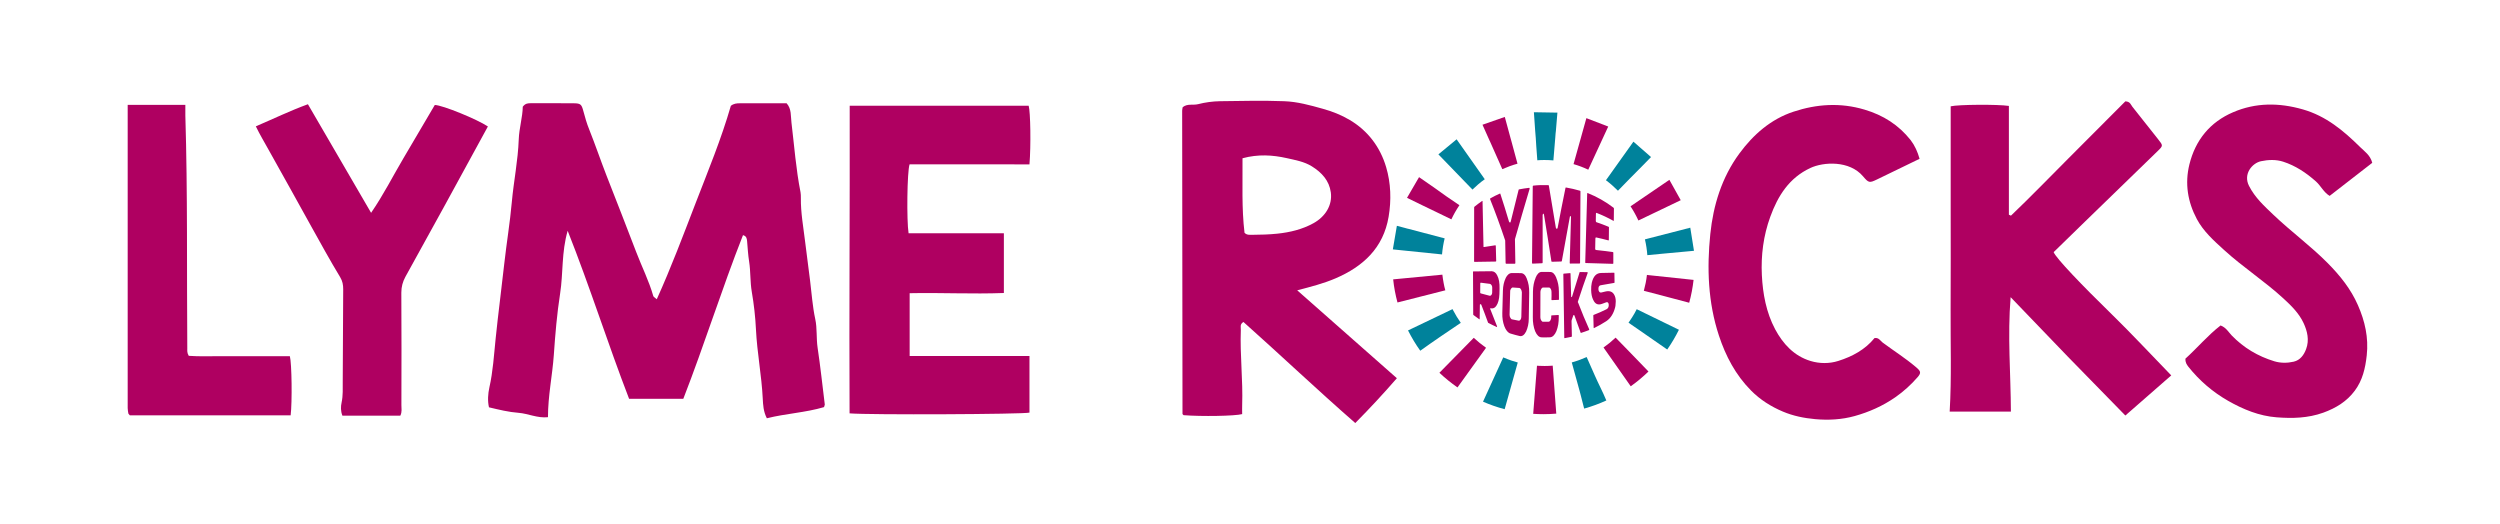 <?xml version="1.0" encoding="utf-8"?>
<!-- Generator: Adobe Illustrator 26.0.3, SVG Export Plug-In . SVG Version: 6.00 Build 0)  -->
<svg xmlns="http://www.w3.org/2000/svg" xmlns:xlink="http://www.w3.org/1999/xlink" version="1.1" id="Layer_1" x="0px" y="0px" viewBox="0 0 372.01 77.95" style="enable-background:new 0 0 372.01 77.95;" xml:space="preserve" width="720" height="150.867">
<style type="text/css">
	.st0{fill:#AF0061;}
	.st1{fill:#00829B;}
</style>
<g>
	<g>
		<path class="st0" d="M219.36,30.88c0-0.06,0.02-0.1,0.07-0.14c0.36-0.29,0.73-0.57,1.11-0.83c0.05-0.03,0.07-0.01,0.07,0.05    c0.04,2.22,0.09,4.44,0.14,6.67c-0.01,0.02-0.01,0.03-0.01,0.04c0,0,0,0.01,0,0.01c0,0.06,0.03,0.09,0.09,0.08    c0.55-0.09,1.11-0.18,1.67-0.26c0.05-0.01,0.08,0.03,0.08,0.1c0.02,0.74,0.04,1.47,0.06,2.21c0,0.07-0.02,0.11-0.07,0.11    c-1.05,0.01-2.1,0.03-3.15,0.05c-0.04,0-0.07-0.03-0.07-0.08C219.35,36.22,219.36,33.55,219.36,30.88 M225.43,35.59    c0.02,1.18,0.04,2.35,0.06,3.53c0,0.08-0.02,0.12-0.07,0.12c-0.43,0-0.86,0-1.3,0c-0.05,0-0.08-0.04-0.08-0.11    c-0.02-1.11-0.04-2.22-0.06-3.34c-0.76-2.27-1.52-4.34-2.24-6.13c-0.03-0.07-0.01-0.12,0.05-0.16c0.46-0.26,0.93-0.49,1.41-0.7    c0.03-0.01,0.04,0,0.06,0.05c0.43,1.3,0.86,2.69,1.29,4.14c0,0,0-0.01,0-0.01c0.06,0.1,0.11,0.15,0.16,0.14    c0.03-0.01,0.06-0.05,0.09-0.15c0,0,0,0.01,0,0.01c0.38-1.53,0.77-3.11,1.17-4.71c0.01-0.05,0.03-0.08,0.07-0.09    c0.5-0.1,0.99-0.17,1.5-0.23c0.03,0,0.06,0.01,0.07,0.04c0.01,0.03,0.01,0.07,0,0.12C226.84,30.65,226.12,33.18,225.43,35.59     M230.4,27.55c0.04,0,0.07,0.03,0.08,0.1c0.36,2.09,0.7,4.18,1.04,6.26c0-0.01,0-0.01,0-0.02c0.05,0.11,0.1,0.17,0.14,0.17    c0.05,0,0.09-0.06,0.13-0.18c0,0.01-0.01,0.02-0.01,0.03c0.38-2.02,0.77-4,1.17-5.94c0.01-0.06,0.04-0.08,0.08-0.07    c0.7,0.12,1.39,0.28,2.08,0.48c0.05,0.02,0.08,0.06,0.07,0.14c-0.02,3.55-0.04,7.07-0.06,10.58c0,0.08-0.03,0.11-0.08,0.11    c-0.46,0-0.93,0.01-1.39,0.01c-0.05,0-0.08-0.04-0.07-0.12c0.06-2.26,0.12-4.51,0.19-6.76c-0.02-0.13-0.04-0.2-0.07-0.2    c-0.05-0.01-0.08,0.04-0.11,0.13c0,0,0.01-0.01,0.01-0.01c-0.4,2.13-0.8,4.33-1.19,6.56c-0.01,0.06-0.04,0.09-0.08,0.09    c-0.47,0.01-0.94,0.03-1.4,0.04c-0.04,0-0.06-0.03-0.08-0.09c-0.35-2.3-0.72-4.61-1.1-6.92c-0.02-0.1-0.05-0.15-0.1-0.15    c-0.04,0-0.07,0.07-0.1,0.2c0-0.01,0-0.02,0-0.03c0,2.36,0,4.73,0,7.09c0,0.08-0.03,0.12-0.08,0.12    c-0.47,0.02-0.95,0.04-1.42,0.06c-0.05,0-0.08-0.04-0.08-0.12c0.03-3.78,0.07-7.56,0.11-11.36c0-0.08,0.03-0.13,0.08-0.13    C228.89,27.54,229.65,27.52,230.4,27.55 M237.46,32.85c0,0.12,0.03,0.19,0.11,0.22c0.6,0.2,1.2,0.43,1.78,0.67    c0.05,0.02,0.07,0.06,0.07,0.11c-0.01,0.62-0.01,1.24-0.02,1.85c0,0.06-0.03,0.09-0.07,0.07c-0.6-0.16-1.21-0.31-1.82-0.44    c-0.07,0-0.1,0.06-0.11,0.16c-0.01,0.52-0.02,1.04-0.03,1.55c0.01,0.1,0.05,0.15,0.12,0.16c0.84,0.09,1.68,0.19,2.51,0.31    c0.05,0.01,0.07,0.04,0.07,0.1c0,0.52,0,1.04,0,1.56c0,0.06-0.03,0.09-0.08,0.09c-1.34-0.03-2.69-0.08-4.03-0.12    c-0.05,0-0.08-0.04-0.07-0.11c0.1-3.42,0.19-6.83,0.29-10.23c0-0.06,0.03-0.09,0.08-0.07c1.35,0.54,2.64,1.26,3.83,2.17    c0.04,0.03,0.07,0.08,0.07,0.13c-0.01,0.59-0.01,1.18-0.02,1.78c0,0.06-0.02,0.07-0.06,0.05c-0.8-0.45-1.63-0.84-2.48-1.17    c-0.01,0-0.02-0.01-0.03-0.01c-0.06-0.02-0.08,0.02-0.09,0.12C237.47,32.15,237.47,32.5,237.46,32.85"/>
		<path class="st0" d="M222.65,45.52c-0.21,0.31-0.48,0.42-0.81,0.36c-0.07-0.02-0.1-0.01-0.1,0.03c0,0.05,0.01,0.11,0.05,0.16    c0.32,0.79,0.65,1.62,0.97,2.47c0.01,0.04,0.02,0.08,0.01,0.1c-0.01,0.03-0.02,0.03-0.05,0.02c-0.42-0.19-0.84-0.39-1.25-0.61    c-0.01,0-0.02-0.01-0.03-0.02c-0.01-0.01-0.02-0.02-0.02-0.04c-0.32-0.9-0.65-1.76-0.97-2.58c-0.02-0.07-0.04-0.1-0.07-0.11    c-0.02-0.01-0.05-0.02-0.07-0.03c-0.06-0.03-0.1,0-0.1,0.08c-0.01,0.71-0.02,1.41-0.03,2.12c0,0.05-0.02,0.06-0.05,0.04    c-0.29-0.2-0.58-0.41-0.87-0.63c-0.03-0.02-0.04-0.06-0.04-0.1c-0.01-2.12-0.02-4.23-0.03-6.33c0-0.04,0.02-0.06,0.05-0.06    c0.91-0.01,1.82-0.02,2.74-0.03c0.35,0.02,0.62,0.22,0.81,0.62c0.26,0.48,0.37,1.14,0.35,1.98c-0.01,0.27-0.02,0.54-0.02,0.8    C223.09,44.53,222.93,45.13,222.65,45.52 M222.05,42.8c0-0.15-0.03-0.27-0.11-0.38c-0.08-0.11-0.16-0.17-0.24-0.18    c-0.44-0.05-0.88-0.11-1.32-0.17c-0.07-0.01-0.11,0.02-0.11,0.09c0,0.45-0.01,0.9-0.01,1.36c0,0.01,0,0.02,0,0.03    c0,0.05,0.03,0.09,0.09,0.11c0.44,0.13,0.88,0.24,1.32,0.35c0.08,0.02,0.16-0.01,0.24-0.1c0.08-0.09,0.12-0.2,0.13-0.33    C222.03,43.32,222.04,43.06,222.05,42.8 M224.76,49.63c-0.37-0.11-0.68-0.49-0.91-1.09c-0.22-0.6-0.32-1.25-0.3-1.96    c0.03-1.12,0.06-2.24,0.09-3.35c0.02-0.71,0.16-1.31,0.41-1.84c0,0,0,0-0.01,0c0.25-0.5,0.56-0.76,0.94-0.76    c0.44,0,0.88,0.01,1.32,0.01c0.39,0,0.69,0.28,0.91,0.85c0,0,0,0-0.01,0c0.12,0.3,0.21,0.61,0.27,0.95    c0.06,0.34,0.09,0.71,0.08,1.13c-0.02,1.25-0.04,2.5-0.06,3.75c0,0.02,0,0.04,0,0.06c0,0.38-0.04,0.73-0.11,1.06    c-0.07,0.32-0.17,0.62-0.29,0.89c-0.27,0.53-0.59,0.76-0.97,0.67C225.66,49.89,225.21,49.77,224.76,49.63 M226.46,43.52    c-0.01-0.17-0.05-0.33-0.13-0.46c-0.07-0.13-0.15-0.2-0.23-0.21c-0.33-0.02-0.67-0.04-1-0.07c-0.04,0-0.08,0.01-0.12,0.04    c-0.04,0.03-0.09,0.07-0.12,0.12c-0.04,0.05-0.07,0.11-0.1,0.18c-0.03,0.07-0.04,0.14-0.04,0.22c-0.03,1.16-0.06,2.32-0.09,3.48    c0,0.17,0.03,0.33,0.12,0.47c0.08,0.14,0.16,0.22,0.24,0.23c0.34,0.08,0.67,0.14,1.01,0.2c0.08,0.01,0.17-0.03,0.25-0.14    c0.08-0.11,0.12-0.25,0.13-0.41C226.41,45.95,226.43,44.74,226.46,43.52 M230.87,43.43c0-0.17-0.04-0.32-0.12-0.45    c-0.08-0.13-0.16-0.19-0.24-0.19c-0.31,0-0.61,0-0.92,0c-0.04,0-0.08,0.02-0.12,0.05c-0.04,0.03-0.08,0.08-0.12,0.14    c-0.04,0.06-0.07,0.13-0.09,0.2c-0.02,0.08-0.04,0.16-0.04,0.24c0,1.26-0.01,2.52-0.01,3.78c0,0.19,0.04,0.35,0.13,0.48    c0.09,0.13,0.17,0.2,0.25,0.2c0.29,0,0.58,0,0.87-0.01c0.04,0,0.08-0.02,0.13-0.06c0.05-0.04,0.09-0.08,0.12-0.15    c0.04-0.06,0.07-0.13,0.09-0.21c0.02-0.08,0.03-0.16,0.03-0.24c0-0.06,0-0.12,0-0.18c0-0.07,0.02-0.1,0.05-0.1    c0.34-0.01,0.67-0.04,1.01-0.06c0.04,0,0.06,0.03,0.06,0.1c0,0.06,0,0.12,0,0.18c0,0.4-0.02,0.78-0.08,1.13    c-0.06,0.35-0.15,0.68-0.27,0.99c-0.25,0.59-0.58,0.91-0.97,0.92c-0.41,0.02-0.82,0.02-1.23,0.01c-0.39-0.01-0.71-0.32-0.96-0.9    c-0.24-0.6-0.36-1.3-0.35-2.12c0.01-1.26,0.01-2.52,0.02-3.78c0.01-0.79,0.15-1.48,0.4-2.07l-0.01,0    c0.24-0.58,0.54-0.87,0.92-0.87c0.41,0,0.82,0.01,1.23,0.01c0.01,0,0.01,0,0.02,0c0.38,0,0.68,0.29,0.91,0.85c0,0,0,0-0.01,0    c0.12,0.29,0.22,0.6,0.29,0.94c0.07,0.34,0.11,0.71,0.11,1.12c0,0.38,0.01,0.76,0.01,1.14c0,0.07-0.02,0.1-0.06,0.1    c-0.33,0.02-0.67,0.03-1,0.04c-0.04,0-0.06-0.03-0.06-0.1C230.88,44.2,230.88,43.81,230.87,43.43 M234.28,46.94    c-0.04-0.05-0.07-0.07-0.1-0.07c-0.02,0-0.04,0.03-0.07,0.07c0-0.01,0-0.02,0.01-0.03c-0.08,0.23-0.16,0.47-0.24,0.7    c-0.02,0.07-0.03,0.12-0.03,0.15c0.02,0.75,0.03,1.5,0.05,2.25c0,0.07-0.02,0.1-0.06,0.11c-0.33,0.08-0.67,0.14-1.01,0.2    c-0.04,0.01-0.06-0.02-0.06-0.09c-0.05-3.14-0.09-6.27-0.14-9.41c0-0.07,0.02-0.1,0.06-0.1c0.32-0.03,0.64-0.05,0.95-0.08    c0.04,0,0.06,0.03,0.06,0.1c0.03,1.1,0.06,2.2,0.09,3.31c0,0.02,0,0.03,0,0.05c0,0.08,0.02,0.12,0.05,0.12    c0.03,0,0.06-0.04,0.1-0.11c0,0.01,0,0.02-0.01,0.03c0.38-1.25,0.75-2.46,1.12-3.62c0-0.02,0.01-0.03,0.02-0.03    c0.01,0,0.02-0.01,0.02-0.01c0.37,0.01,0.74,0.01,1.11,0.02c0.02,0,0.04,0.01,0.05,0.04c0.01,0.03,0.01,0.06,0,0.09    c-0.48,1.32-0.96,2.73-1.44,4.21c-0.02,0.04-0.03,0.08-0.03,0.11c0,0.02,0.02,0.05,0.06,0.11c0.54,1.41,1.09,2.72,1.63,3.92    c0.01,0.03,0.01,0.06,0.01,0.09c-0.01,0.03-0.02,0.05-0.05,0.06c-0.39,0.15-0.78,0.29-1.17,0.41c-0.02,0.01-0.04,0-0.05-0.03    C234.91,48.69,234.59,47.83,234.28,46.94 M240.34,45.73c-0.22,0.88-0.65,1.63-1.33,2.07c-0.59,0.38-1.19,0.72-1.81,1.02    c-0.04,0.02-0.06,0-0.06-0.06c-0.02-0.6-0.03-1.2-0.05-1.8c0-0.05,0.02-0.08,0.05-0.1c0.64-0.25,1.28-0.52,1.89-0.83    c0.01,0,0.01-0.01,0.02-0.01c0.23-0.11,0.34-0.33,0.34-0.64c0-0.16-0.04-0.27-0.11-0.35c-0.07-0.07-0.16-0.09-0.26-0.05    c-0.22,0.08-0.43,0.17-0.65,0.24c-0.59,0.21-1.02,0.02-1.29-0.6c-0.01-0.01-0.02-0.02-0.02-0.03c-0.09-0.19-0.16-0.4-0.21-0.64    c-0.05-0.24-0.07-0.5-0.08-0.77c-0.01-0.4,0.02-0.76,0.09-1.09c0.23-0.99,0.69-1.46,1.39-1.47c0.64-0.01,1.28-0.03,1.92-0.04    c0.04,0,0.06,0.02,0.06,0.07c0.01,0.46,0.01,0.92,0.02,1.37c0,0.04-0.02,0.07-0.06,0.08c-0.65,0.12-1.3,0.23-1.96,0.34    c-0.01,0-0.01,0-0.02,0c-0.25,0.04-0.37,0.23-0.36,0.59c0,0.16,0.05,0.3,0.13,0.39c0.08,0.1,0.18,0.13,0.28,0.11    c0.21-0.05,0.42-0.1,0.63-0.15c0.62-0.15,1.05,0.02,1.3,0.46c0.16,0.27,0.24,0.6,0.24,1.01c0,0.15-0.01,0.29-0.03,0.43    C240.4,45.44,240.38,45.59,240.34,45.73"/>
		<path class="st0" d="M215.07,43.2l-7.12,1.81c0,0,0,0,0,0c-0.3-1.12-0.52-2.27-0.64-3.44l7.32-0.7c0.05,0.42,0.11,0.84,0.19,1.25    C214.88,42.48,214.97,42.84,215.07,43.2"/>
		<path class="st0" d="M221.13,51.75c-1.42,1.97-2.83,3.94-4.25,5.9c0,0,0,0,0,0c-0.95-0.66-1.85-1.39-2.69-2.18    c1.71-1.73,3.41-3.47,5.11-5.2C219.87,50.8,220.49,51.3,221.13,51.75"/>
		<path class="st0" d="M231.33,58.18c0.08,1.12,0.16,2.24,0.25,3.37c-0.63,0.05-1.27,0.08-1.92,0.08c-0.51,0-1.01-0.02-1.51-0.05    c0.01-0.14,0.02-0.29,0.03-0.43c0.17-2.24,0.35-4.48,0.53-6.73c0.11,0.01,0.23,0.02,0.34,0.02c0,0,0,0,0,0h0    c0.27,0.01,0.53,0.02,0.8,0.02c0.4,0,0.8-0.02,1.2-0.05C231.14,55.67,231.23,56.93,231.33,58.18"/>
		<path class="st0" d="M242.07,51.94c1.08,1.11,2.16,2.23,3.23,3.34c-0.82,0.8-1.7,1.53-2.64,2.2c0,0,0,0,0,0    c-1.35-1.93-2.69-3.85-4.05-5.77c0.6-0.42,1.16-0.87,1.69-1.37c0,0,0,0,0,0c0.02-0.02,0.05-0.04,0.07-0.06    c0.01-0.01,0.03-0.03,0.04-0.04C240.97,50.8,241.52,51.37,242.07,51.94"/>
		<path class="st0" d="M245.41,40.95c2.2,0.22,4.4,0.46,6.6,0.7c-0.13,1.16-0.35,2.3-0.65,3.4c0,0,0,0,0,0    c-0.88-0.23-1.76-0.46-2.64-0.7c-1.37-0.36-2.74-0.72-4.11-1.08c0.21-0.77,0.37-1.55,0.46-2.36    C245.18,40.92,245.29,40.93,245.41,40.95"/>
		<path class="st0" d="M223.92,17.4l0.83,3.06c0.05,0.21,0.11,0.41,0.17,0.61l0.89,3.29c-0.78,0.21-1.53,0.49-2.26,0.81    c-0.61-1.38-1.23-2.76-1.84-4.14c-0.02-0.05-0.04-0.09-0.07-0.14l-1.04-2.33L223.92,17.4z"/>
		<path class="st0" d="M239.31,18.83l-2.97,6.42c-0.7-0.33-1.43-0.61-2.19-0.83l1.91-6.84L239.31,18.83z"/>
		<path class="st0" d="M250.1,29.79c-2.1,1-4.2,2.01-6.3,3.02c-0.34-0.74-0.73-1.44-1.17-2.11c1.93-1.31,3.85-2.63,5.78-3.94    L250.1,29.79z"/>
		<path class="st0" d="M211.16,26.36l2.12,1.47c1.27,0.94,2.58,1.82,3.89,2.71c-0.01,0.01-0.02,0.03-0.03,0.04    c-0.44,0.65-0.83,1.34-1.17,2.06c-0.69-0.34-1.39-0.68-2.08-1.01c-0.74-0.36-1.48-0.72-2.22-1.07l-2.3-1.12L211.16,26.36z"/>
		<path class="st1" d="M214.34,50.09c-1.01,0.68-2.01,1.4-3,2.1c0,0,0,0,0,0c-0.68-0.95-1.29-1.97-1.82-3.02l6.62-3.17    c0.03,0.06,0.06,0.11,0.09,0.17c0.34,0.65,0.72,1.28,1.14,1.87C216.36,48.72,215.35,49.4,214.34,50.09"/>
		<path class="st1" d="M224.9,53.65c0.31,0.11,0.63,0.2,0.95,0.29c-0.65,2.32-1.3,4.63-1.95,6.95c0,0,0,0,0,0    c-1.11-0.29-2.19-0.67-3.22-1.12c1-2.2,2.01-4.39,3.01-6.59C224.08,53.35,224.49,53.51,224.9,53.65"/>
		<path class="st1" d="M239.01,59.55l0.02,0.04c-1.06,0.49-2.16,0.89-3.3,1.21c0,0,0,0,0,0c-0.04-0.14-0.07-0.28-0.11-0.42    c-0.52-2.13-1.14-4.24-1.71-6.36c-0.01-0.03-0.02-0.06-0.02-0.09c0.31-0.08,0.61-0.18,0.9-0.28c0.05-0.02,0.09-0.03,0.14-0.05    c0.06-0.02,0.13-0.04,0.19-0.07c0.33-0.12,0.66-0.26,0.98-0.4c0.4,0.9,0.8,1.79,1.19,2.69C237.84,57.08,238.49,58.29,239.01,59.55    "/>
		<path class="st1" d="M243.55,46.01c2.1,1.02,4.19,2.04,6.28,3.06c-0.51,1.03-1.09,2.01-1.74,2.94c0,0,0,0,0,0    c-1.41-0.98-2.81-1.95-4.22-2.93c-0.51-0.36-1.03-0.71-1.54-1.06c0.18-0.26,0.36-0.52,0.53-0.79    C243.11,46.84,243.34,46.43,243.55,46.01"/>
		<path class="st1" d="M231.75,16.76l-0.23,2.74c-0.02,0.11-0.03,0.23-0.04,0.34c-0.02,0.22-0.03,0.44-0.05,0.66l-0.28,3.37    c-0.43-0.04-0.87-0.06-1.32-0.06c-0.36,0-0.72,0.01-1.07,0.04c-0.05-0.72-0.1-1.44-0.16-2.16c-0.06-0.75-0.07-1.5-0.16-2.24    l-0.19-2.75L231.75,16.76z"/>
		<path class="st1" d="M245.68,23.37c-0.47,0.49-0.94,0.97-1.42,1.45c-1.18,1.17-2.34,2.37-3.5,3.56c-0.56-0.56-1.16-1.09-1.79-1.56    l4.09-5.74L245.68,23.37z"/>
		<path class="st1" d="M252.07,37.32c-1.59,0.15-3.17,0.29-4.76,0.44c-0.73,0.07-1.45,0.14-2.18,0.21c-0.06-0.8-0.18-1.59-0.36-2.35    c0.19-0.05,0.38-0.1,0.57-0.15c2.06-0.53,4.12-1.06,6.18-1.59L252.07,37.32z"/>
		<path class="st1" d="M207.86,33.6l1.21,0.32c0.11,0.03,0.23,0.06,0.36,0.1c0.03,0.01,0.06,0.02,0.1,0.02l5.44,1.43    c-0.19,0.78-0.32,1.57-0.39,2.39l-7.32-0.75L207.86,33.6z"/>
		<path class="st1" d="M216.75,20.73l4.19,5.94c-0.35,0.25-0.69,0.51-1.01,0.79c-0.28,0.24-0.55,0.49-0.82,0.75l-5.07-5.24    L216.75,20.73z"/>
	</g>
	<g id="_x31_vnsr7.tif">
		<g>
			<path class="st0" d="M122.62,60.58c-2.75,0.82-5.68,0.95-8.51,1.66c-0.52-1.01-0.56-2-0.61-2.92c-0.17-3.45-0.84-6.84-1.01-10.29     c-0.09-1.87-0.3-3.74-0.62-5.6c-0.26-1.49-0.16-3.02-0.4-4.53c-0.16-1-0.21-2.01-0.3-3.02c-0.04-0.37-0.07-0.74-0.61-0.89     c-3.16,8.02-5.73,16.26-8.88,24.35c-2.67,0-5.29,0-8.07,0c-3.15-8.16-5.8-16.58-9.14-25c-0.93,3.2-0.65,6.3-1.12,9.32     c-0.47,3.02-0.73,6.1-0.94,9.17c-0.22,3.07-0.87,6.09-0.87,9.25c-1.58,0.17-2.94-0.54-4.38-0.65c-1.47-0.11-2.89-0.46-4.4-0.82     c-0.22-0.96-0.15-2,0.06-2.95c0.54-2.39,0.68-4.82,0.93-7.24c0.38-3.74,0.88-7.47,1.29-11.21c0.34-3.05,0.85-6.09,1.12-9.14     c0.28-3.11,0.92-6.18,1.03-9.31c0.06-1.69,0.58-3.34,0.6-4.88c0.4-0.53,0.82-0.52,1.24-0.52c2.12,0,4.25-0.01,6.37,0.01     c1,0.01,1.14,0.17,1.4,1.14c0.25,0.93,0.51,1.86,0.87,2.74c0.91,2.28,1.7,4.61,2.59,6.9c1.47,3.79,2.98,7.57,4.42,11.38     c0.83,2.18,1.89,4.27,2.53,6.52c0.04,0.14,0.26,0.24,0.52,0.48c2.15-4.76,3.95-9.56,5.79-14.33c1.85-4.79,3.82-9.55,5.23-14.45     c0.43-0.35,0.88-0.38,1.35-0.38c2.31,0.01,4.61,0,6.95,0c0.75,0.83,0.6,1.91,0.72,2.87c0.42,3.46,0.67,6.94,1.35,10.37     c0.05,0.27,0.05,0.55,0.05,0.83c-0.03,2.22,0.38,4.39,0.64,6.58c0.23,1.91,0.49,3.82,0.73,5.73c0.24,1.91,0.36,3.83,0.77,5.73     c0.3,1.38,0.14,2.84,0.35,4.26c0.42,2.81,0.72,5.64,1.07,8.46C122.73,60.28,122.67,60.38,122.62,60.58z"/>
			<path class="st0" d="M193.03,43.2c5.02,4.43,9.88,8.71,14.83,13.08c-1.96,2.25-3.97,4.43-6.19,6.67     c-5.68-4.96-11.1-10.1-16.64-15.04c-0.58,0.34-0.37,0.8-0.39,1.18c-0.14,3.73,0.33,7.45,0.2,11.18c-0.02,0.46,0,0.91,0,1.35     c-1.05,0.29-6.06,0.37-8.71,0.16c-0.04-0.03-0.07-0.06-0.1-0.09c-0.03-0.03-0.07-0.07-0.07-0.11     c-0.02-15.04-0.04-30.07-0.05-45.11c0-0.18,0.05-0.36,0.08-0.52c0.7-0.57,1.54-0.26,2.29-0.45c1.06-0.27,2.15-0.42,3.26-0.44     c3.18-0.04,6.36-0.12,9.54,0c1.99,0.07,3.88,0.6,5.77,1.13c1.41,0.39,2.75,0.92,4.01,1.67c2.72,1.62,4.52,4.04,5.4,7     c0.71,2.38,0.79,4.93,0.37,7.4c-0.78,4.62-3.78,7.4-7.92,9.17C196.94,42.19,195.09,42.66,193.03,43.2z M185.19,34.64     c0.34,0.36,0.77,0.3,1.18,0.3c1.24-0.01,2.47-0.04,3.71-0.17c1.89-0.2,3.71-0.64,5.36-1.55c1.81-1,2.85-2.72,2.59-4.6     c-0.24-1.75-1.35-2.95-2.81-3.86c-1.15-0.72-2.48-0.94-3.75-1.23c-2.11-0.47-4.25-0.61-6.58,0.02     C184.92,27.26,184.75,30.96,185.19,34.64z"/>
			<path class="st0" d="M307.71,53.08c-2.79-2.88-5.56-5.77-8.52-8.86c-0.48,5.83,0.02,11.37,0.04,17.03c-3.14,0-6.08,0-9.11,0     c0.3-5.1,0.11-10.14,0.14-15.19c0.03-5.03,0.01-10.06,0.01-15.08c0-5.07,0-10.13,0-15.16c1.15-0.27,6.97-0.31,8.66-0.06     c0,5.38,0,10.78,0,16.19c0.1,0.05,0.21,0.09,0.31,0.14c2.92-2.79,5.73-5.69,8.58-8.55c2.85-2.85,5.7-5.71,8.44-8.46     c0.74,0.03,0.81,0.51,1.06,0.82c1.26,1.61,2.54,3.21,3.81,4.81c0.75,0.95,0.77,0.96-0.04,1.75c-3.73,3.63-7.48,7.25-11.21,10.88     c-1.44,1.39-2.87,2.8-4.29,4.18c0.37,0.92,4.23,4.94,8.63,9.23c3,2.93,5.86,6.01,8.87,9.11c-2.28,2-4.5,3.94-6.83,5.97     C313.35,58.84,310.52,55.97,307.71,53.08"/>
			<path class="st0" d="M135.35,24.45c-0.37,1.07-0.45,8.39-0.15,10.26c2.36,0,4.75,0,7.13,0c2.34,0,4.68,0,7.05,0     c0,3.03,0,5.91,0,8.89c-4.71,0.18-9.34-0.07-14.02,0.03c0,3.12,0,6.14,0,9.34c3.03,0.01,5.96,0,8.9,0c2.95,0,5.89,0,8.93,0     c0,2.85,0,5.64,0,8.43c-0.99,0.25-23.77,0.36-26.77,0.11c-0.07-15.22,0.05-30.46,0.02-45.78c8.94,0,17.78,0,26.63,0     c0.27,0.9,0.35,5.97,0.12,8.73C147.23,24.45,141.26,24.45,135.35,24.45z"/>
			<path class="st0" d="M325.2,53.37c1.76-1.59,3.32-3.46,5.23-4.94c0.82,0.3,1.18,0.99,1.66,1.49c1.78,1.84,3.91,3.1,6.34,3.84     c0.92,0.28,1.94,0.28,2.88,0.06c0.96-0.22,1.52-0.99,1.85-1.88c0.5-1.34,0.18-2.66-0.38-3.87c-0.67-1.44-1.81-2.57-2.98-3.64     c-2.81-2.59-6.04-4.66-8.86-7.24c-1.52-1.38-3.07-2.77-4.04-4.59c-1.36-2.55-1.81-5.28-1.11-8.13c0.9-3.65,3.09-6.31,6.51-7.77     c3.35-1.44,6.82-1.44,10.37-0.42c3.47,0.99,6.07,3.18,8.53,5.61c0.66,0.65,1.51,1.2,1.8,2.34c-2.07,1.61-4.18,3.25-6.34,4.92     c-0.88-0.52-1.3-1.48-2.03-2.14c-1.45-1.29-3.05-2.36-4.89-2.95c-1.05-0.34-2.22-0.3-3.29-0.07c-1.32,0.28-2.69,1.91-1.79,3.67     c0.9,1.77,2.28,3.01,3.64,4.31c2.6,2.48,5.52,4.61,8.06,7.17c1.84,1.86,3.46,3.87,4.51,6.28c1.04,2.37,1.6,4.81,1.31,7.46     c-0.21,1.93-0.63,3.72-1.78,5.26c-1.18,1.59-2.79,2.58-4.69,3.27c-2.29,0.82-4.6,0.87-6.94,0.69c-2.59-0.2-4.96-1.17-7.21-2.45     c-2.31-1.32-4.29-3.02-5.94-5.1C325.42,54.27,325.17,53.97,325.2,53.37z"/>
			<path class="st0" d="M285.64,23.63c-2.18,1.06-4.26,2.08-6.35,3.08c-1.11,0.53-1.22,0.52-2.06-0.47     c-2.02-2.39-5.89-2.16-7.85-1.24c-3.16,1.48-4.83,4.15-5.96,7.27c-1.02,2.8-1.39,5.72-1.25,8.66c0.14,2.79,0.65,5.57,1.98,8.07     c1.17,2.18,2.82,3.98,5.28,4.72c1.33,0.4,2.79,0.41,4.11-0.01c2.09-0.66,4.01-1.69,5.39-3.4c0.64-0.12,0.86,0.4,1.21,0.66     c1.64,1.22,3.37,2.31,4.93,3.63c0.73,0.62,0.86,0.85,0.29,1.51c-0.99,1.14-2.09,2.14-3.34,3.01c-1.86,1.29-3.89,2.19-6.04,2.79     c-1.91,0.53-3.9,0.64-5.88,0.46c-1.65-0.15-3.28-0.48-4.79-1.12c-1.76-0.74-3.4-1.77-4.75-3.14c-2.29-2.31-3.77-5.11-4.78-8.18     c-1.63-4.94-1.8-10.04-1.28-15.11c0.44-4.27,1.7-8.41,4.32-11.97c2.09-2.84,4.69-5.12,8.06-6.23c3.45-1.14,6.97-1.38,10.56-0.31     c2.8,0.83,5.08,2.28,6.88,4.55C284.95,21.69,285.36,22.63,285.64,23.63z"/>
			<path class="st0" d="M38.07,18.8c2.6-1.11,5.09-2.32,7.75-3.29c3.12,5.37,6.2,10.66,9.4,16.16c1.86-2.71,3.24-5.46,4.8-8.1     c1.57-2.67,3.14-5.34,4.68-7.95c1.18,0.03,6.32,2.14,7.9,3.2c-2.18,3.99-4.35,7.98-6.54,11.97c-1.9,3.47-3.82,6.92-5.73,10.39     c-0.4,0.73-0.61,1.49-0.61,2.36c0.04,5.58,0.02,11.16,0.01,16.74c0,0.5,0.12,1.01-0.16,1.57c-2.85,0-5.72,0-8.62,0     c-0.27-0.68-0.25-1.36-0.12-1.95c0.23-1.06,0.16-2.11,0.17-3.16c0.03-4.57,0.05-9.13,0.07-13.7c0-0.64-0.09-1.2-0.46-1.81     c-1.51-2.49-2.91-5.05-4.33-7.6c-2.1-3.77-4.18-7.56-6.3-11.32C39.37,21.19,38.7,20.11,38.07,18.8z"/>
			<path class="st0" d="M43.25,61.8c-8.05,0-16.01,0-23.93,0c-0.08-0.09-0.11-0.12-0.14-0.16c-0.03-0.04-0.07-0.07-0.08-0.11     c-0.04-0.27-0.1-0.54-0.1-0.81c0-14.98,0-29.95,0-45.12c2.87,0,5.65,0,8.58,0c0,0.59-0.01,1.08,0,1.57     c0.35,11.56,0.2,23.13,0.29,34.69c0,0.32-0.05,0.64,0.22,1.09c1.6,0.12,3.29,0.04,4.98,0.05c1.66,0.02,3.32,0,4.98,0     c1.7,0,3.4,0,5.08,0C43.42,54.03,43.49,59.84,43.25,61.8z"/>
		</g>
	</g>
</g>
</svg>
